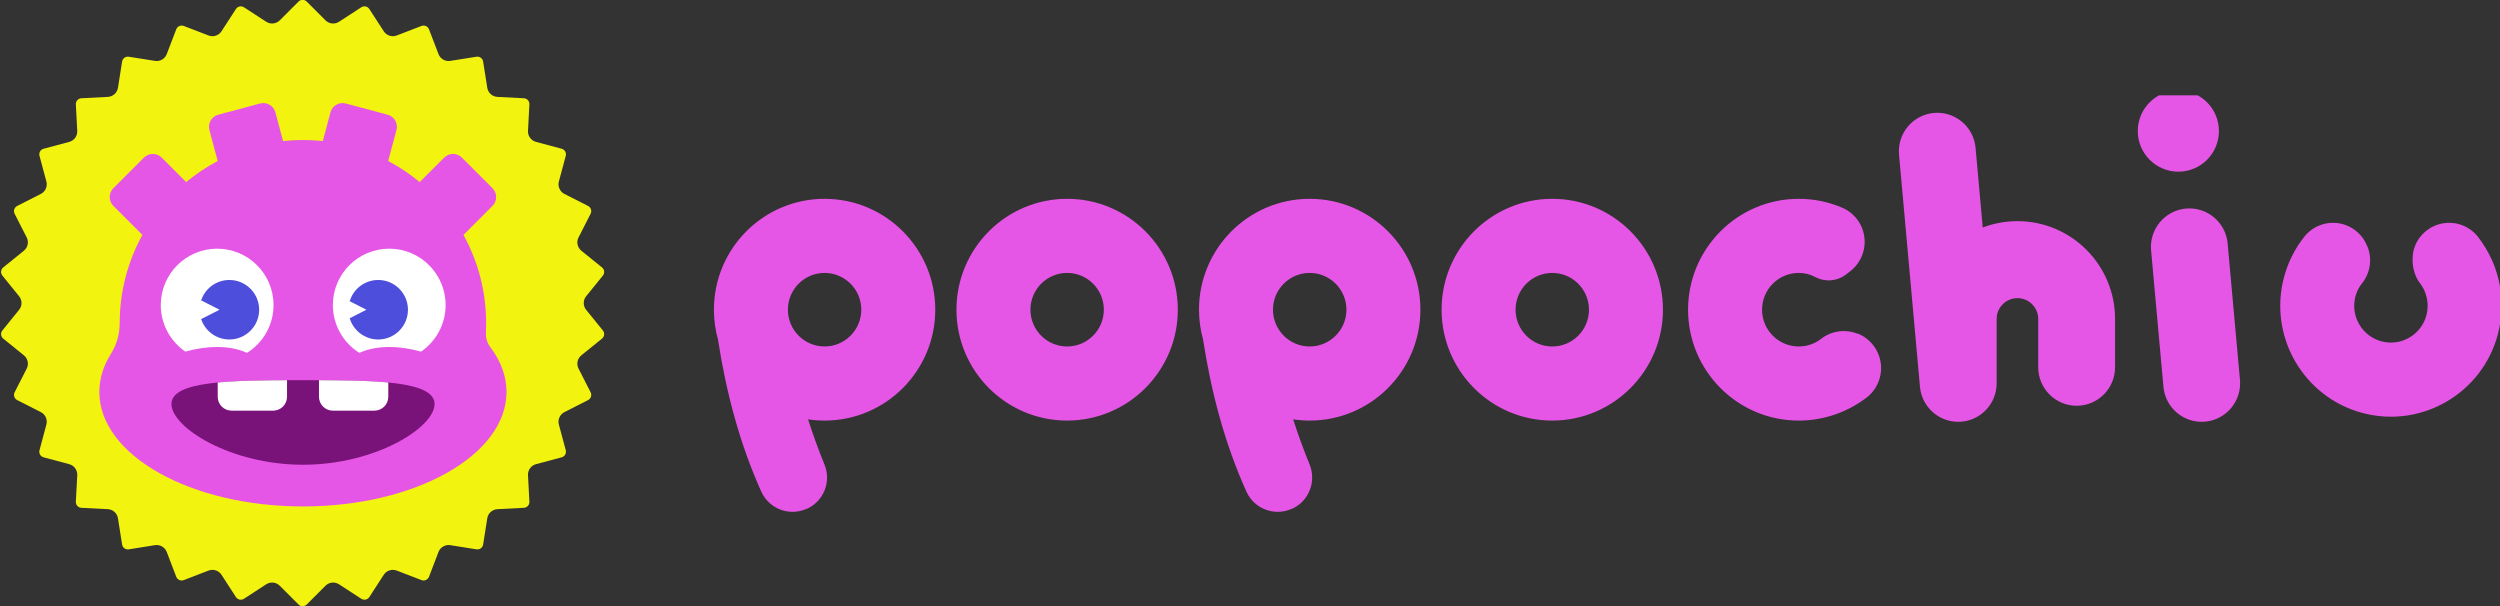 <?xml version="1.0" encoding="UTF-8" standalone="no"?>
<svg
   width="139.669cm"
   height="33.867cm"
   viewBox="0 0 5278.838 1280.001"
   version="1.1"
   xml:space="preserve"
   style="clip-rule:evenodd;fill-rule:evenodd;stroke-linejoin:round;stroke-miterlimit:2"
   id="svg14"
   sodipodi:docname="logo.svg"
   inkscape:version="1.3.2 (091e20ef0f, 2023-11-25, custom)"
   xmlns:inkscape="http://www.inkscape.org/namespaces/inkscape"
   xmlns:sodipodi="http://sodipodi.sourceforge.net/DTD/sodipodi-0.dtd"
   xmlns="http://www.w3.org/2000/svg"
   xmlns:svg="http://www.w3.org/2000/svg"><rect x="0" y="0" width="5278.838" height="1280.001" fill="#333333" stroke="none"/><defs
   id="defs14"><clipPath
     id="_clip1-2">
                <rect
   x="0"
   y="0"
   width="1920"
   height="1920"
   id="rect2" />
            </clipPath></defs><sodipodi:namedview
   id="namedview14"
   pagecolor="#ffffff"
   bordercolor="#000000"
   borderopacity="0.25"
   inkscape:showpageshadow="2"
   inkscape:pageopacity="0.0"
   inkscape:pagecheckerboard="0"
   inkscape:deskcolor="#d1d1d1"
   inkscape:zoom="0.16683301"
   inkscape:cx="-2286.7178"
   inkscape:cy="797.20436"
   inkscape:window-width="5072"
   inkscape:window-height="1385"
   inkscape:window-x="48"
   inkscape:window-y="27"
   inkscape:window-maximized="1"
   inkscape:current-layer="svg14"
   inkscape:document-units="cm" />
    <g
   transform="translate(-4119.57)"
   id="g14">
        <g
   id="Logogram"
   transform="matrix(0.667,0,0,0.667,4119.57,0)">
            <rect
   x="0"
   y="0"
   width="1920"
   height="1920"
   style="fill:none"
   id="rect1" />
            <g
   transform="matrix(1.763,0,0,1.763,-732.811,0)"
   id="g13">
                <g
   transform="matrix(4.038,0,0,4.038,-18018.8,-5136.59)"
   id="g1">
                    <path
   d="m 4697.99,1272.76 c 0.49,-0.49 1.14,-0.76 1.83,-0.76 0.68,0 1.34,0.27 1.82,0.76 l 8.34,8.35 c 0.78,0.78 1.81,1.27 2.9,1.38 1.1,0.12 2.2,-0.15 3.13,-0.75 l 9.89,-6.43 c 0.58,-0.38 1.28,-0.51 1.95,-0.36 0.67,0.14 1.25,0.54 1.63,1.12 l 6.42,9.9 c 0.6,0.93 1.5,1.62 2.55,1.96 1.05,0.34 2.18,0.31 3.21,-0.09 l 11.02,-4.24 c 0.64,-0.24 1.35,-0.22 1.97,0.06 0.63,0.27 1.12,0.79 1.36,1.43 l 4.23,11.02 c 0.39,1.03 1.13,1.9 2.08,2.45 0.96,0.55 2.07,0.76 3.16,0.58 l 11.66,-1.85 c 0.68,-0.11 1.37,0.06 1.92,0.46 0.55,0.4 0.93,1.01 1.03,1.68 l 1.84,11.66 c 0.17,1.09 0.72,2.09 1.53,2.83 0.82,0.74 1.87,1.17 2.97,1.23 l 11.79,0.61 c 0.69,0.03 1.33,0.34 1.79,0.85 0.45,0.51 0.69,1.18 0.65,1.86 l -0.62,11.79 c -0.06,1.1 0.26,2.19 0.91,3.08 0.65,0.89 1.58,1.53 2.65,1.82 l 11.41,3.05 c 0.66,0.17 1.22,0.61 1.56,1.2 0.34,0.59 0.44,1.3 0.26,1.96 l -3.06,11.4 c -0.29,1.06 -0.2,2.19 0.25,3.2 0.45,1.01 1.23,1.83 2.21,2.33 l 10.52,5.35 c 0.61,0.31 1.07,0.86 1.29,1.51 0.21,0.65 0.15,1.36 -0.16,1.97 l -5.36,10.51 c -0.51,0.98 -0.66,2.11 -0.43,3.19 0.23,1.07 0.83,2.04 1.68,2.74 l 9.18,7.42 c 0.53,0.43 0.87,1.05 0.95,1.74 0.07,0.68 -0.13,1.36 -0.56,1.89 l -7.44,9.17 c -0.7,0.85 -1.07,1.92 -1.07,3.03 0,1.1 0.37,2.17 1.07,3.03 l 7.44,9.17 c 0.43,0.53 0.63,1.21 0.56,1.89 -0.08,0.68 -0.42,1.3 -0.95,1.74 l -9.18,7.42 c -0.85,0.69 -1.45,1.66 -1.68,2.74 -0.23,1.08 -0.08,2.2 0.43,3.18 l 5.36,10.52 c 0.31,0.61 0.37,1.32 0.16,1.97 -0.22,0.65 -0.68,1.19 -1.29,1.5 l -10.52,5.35 c -0.98,0.5 -1.76,1.32 -2.21,2.33 -0.45,1.01 -0.54,2.14 -0.25,3.21 l 3.06,11.4 c 0.18,0.66 0.08,1.36 -0.26,1.96 -0.34,0.59 -0.9,1.02 -1.56,1.2 l -11.41,3.05 c -1.07,0.28 -2,0.92 -2.65,1.82 -0.65,0.89 -0.97,1.98 -0.91,3.08 l 0.62,11.78 c 0.04,0.69 -0.2,1.36 -0.65,1.87 -0.46,0.51 -1.1,0.81 -1.79,0.85 l -11.79,0.61 c -1.1,0.06 -2.15,0.49 -2.97,1.23 -0.81,0.73 -1.36,1.73 -1.53,2.82 l -1.84,11.66 c -0.1,0.68 -0.48,1.29 -1.03,1.69 -0.55,0.4 -1.24,0.56 -1.92,0.46 l -11.66,-1.86 c -1.09,-0.17 -2.2,0.04 -3.16,0.59 -0.95,0.55 -1.69,1.41 -2.08,2.44 l -4.23,11.03 c -0.24,0.63 -0.73,1.15 -1.36,1.43 -0.62,0.28 -1.33,0.3 -1.97,0.05 l -11.02,-4.24 c -1.03,-0.39 -2.16,-0.42 -3.21,-0.08 -1.05,0.34 -1.95,1.03 -2.55,1.95 l -6.42,9.91 c -0.38,0.57 -0.96,0.98 -1.63,1.12 -0.67,0.14 -1.37,0.01 -1.95,-0.36 l -9.89,-6.44 c -0.93,-0.6 -2.03,-0.86 -3.13,-0.75 -1.09,0.12 -2.12,0.61 -2.9,1.39 l -8.34,8.35 c -0.48,0.48 -1.14,0.75 -1.82,0.75 -0.69,0 -1.34,-0.27 -1.83,-0.75 l -8.34,-8.35 c -0.78,-0.78 -1.8,-1.27 -2.9,-1.39 -1.1,-0.11 -2.2,0.15 -3.12,0.75 l -9.9,6.44 c -0.57,0.37 -1.27,0.5 -1.94,0.36 -0.67,-0.14 -1.26,-0.55 -1.63,-1.12 l -6.42,-9.91 c -0.6,-0.92 -1.5,-1.61 -2.55,-1.95 -1.05,-0.34 -2.18,-0.31 -3.21,0.08 l -11.02,4.24 c -0.64,0.25 -1.35,0.23 -1.98,-0.05 -0.62,-0.28 -1.11,-0.8 -1.36,-1.43 l -4.22,-11.03 c -0.39,-1.03 -1.13,-1.89 -2.09,-2.44 -0.95,-0.55 -2.07,-0.76 -3.16,-0.59 l -11.66,1.86 c -0.67,0.1 -1.36,-0.06 -1.92,-0.46 -0.55,-0.4 -0.92,-1.01 -1.03,-1.69 l -1.84,-11.66 c -0.17,-1.09 -0.71,-2.09 -1.53,-2.82 -0.82,-0.74 -1.87,-1.17 -2.97,-1.23 l -11.79,-0.61 c -0.68,-0.04 -1.32,-0.34 -1.78,-0.85 -0.46,-0.51 -0.7,-1.18 -0.66,-1.87 l 0.63,-11.78 c 0.05,-1.1 -0.27,-2.19 -0.92,-3.08 -0.65,-0.9 -1.58,-1.54 -2.65,-1.82 l -11.4,-3.05 c -0.66,-0.18 -1.23,-0.61 -1.57,-1.2 -0.34,-0.6 -0.43,-1.3 -0.25,-1.96 l 3.06,-11.4 c 0.28,-1.07 0.2,-2.2 -0.25,-3.21 -0.45,-1.01 -1.23,-1.83 -2.22,-2.33 l -10.52,-5.35 c -0.61,-0.31 -1.07,-0.85 -1.28,-1.5 -0.21,-0.65 -0.16,-1.36 0.15,-1.97 l 5.37,-10.52 c 0.5,-0.98 0.65,-2.1 0.42,-3.18 -0.23,-1.08 -0.82,-2.05 -1.68,-2.74 l -9.18,-7.42 c -0.53,-0.44 -0.87,-1.06 -0.94,-1.74 -0.07,-0.68 0.13,-1.36 0.56,-1.89 l 7.43,-9.17 c 0.7,-0.86 1.08,-1.93 1.08,-3.03 0,-1.11 -0.38,-2.18 -1.08,-3.03 l -7.43,-9.17 c -0.43,-0.53 -0.63,-1.21 -0.56,-1.89 0.07,-0.69 0.41,-1.31 0.94,-1.74 l 9.18,-7.42 c 0.86,-0.7 1.45,-1.67 1.68,-2.74 0.23,-1.08 0.08,-2.21 -0.42,-3.19 l -5.37,-10.51 c -0.31,-0.61 -0.36,-1.32 -0.15,-1.97 0.21,-0.65 0.67,-1.2 1.28,-1.51 l 10.52,-5.35 c 0.99,-0.5 1.77,-1.32 2.22,-2.33 0.45,-1.01 0.53,-2.14 0.25,-3.2 l -3.06,-11.4 c -0.18,-0.66 -0.09,-1.37 0.25,-1.96 0.34,-0.59 0.91,-1.03 1.57,-1.2 l 11.4,-3.05 c 1.07,-0.29 2,-0.93 2.65,-1.82 0.65,-0.89 0.97,-1.98 0.92,-3.08 l -0.63,-11.79 c -0.04,-0.68 0.2,-1.35 0.66,-1.86 0.46,-0.51 1.1,-0.82 1.78,-0.85 l 11.79,-0.61 c 1.1,-0.06 2.15,-0.49 2.97,-1.23 0.82,-0.74 1.36,-1.74 1.53,-2.83 l 1.84,-11.66 c 0.11,-0.67 0.48,-1.28 1.03,-1.68 0.56,-0.4 1.25,-0.57 1.92,-0.46 l 11.66,1.85 c 1.09,0.18 2.21,-0.03 3.16,-0.58 0.96,-0.55 1.7,-1.42 2.09,-2.45 l 4.22,-11.02 c 0.25,-0.64 0.74,-1.16 1.36,-1.43 0.63,-0.28 1.34,-0.3 1.98,-0.06 l 11.02,4.24 c 1.03,0.4 2.16,0.43 3.21,0.09 1.05,-0.34 1.95,-1.03 2.55,-1.96 l 6.42,-9.9 c 0.37,-0.58 0.96,-0.98 1.63,-1.12 0.67,-0.15 1.37,-0.02 1.94,0.36 l 9.9,6.43 c 0.92,0.6 2.02,0.87 3.12,0.75 1.1,-0.11 2.12,-0.6 2.9,-1.38 z"
   style="fill:#f3f310"
   id="path1" />
                </g>
                <g
   transform="matrix(5.624,0,0,5.624,-14545.6,-953.886)"
   id="g2">
                    <path
   d="m 2808.23,244.612 c 4.62,8.365 7.24,17.978 7.24,28.199 0,1.017 -0.02,2.028 -0.07,3.032 -0.09,1.667 0.42,3.31 1.42,4.642 3.32,4.378 5.15,9.201 5.15,14.263 0,20.18 -29.12,36.563 -65,36.563 -35.87,0 -65,-16.383 -65,-36.563 0,-4.295 1.32,-8.417 3.75,-12.247 1.79,-2.875 2.74,-6.197 2.73,-9.585 0.02,-0.035 0.02,-0.07 0.02,-0.105 0,-10.221 2.63,-19.834 7.25,-28.199 l -9.27,-9.263 c -1.56,-1.563 -1.56,-4.095 0,-5.657 l 9.77,-9.765 c 1.56,-1.562 4.09,-1.562 5.66,0 l 7.81,7.816 c 3.11,-2.571 6.48,-4.828 10.07,-6.722 l -2.65,-9.891 c -0.57,-2.134 0.7,-4.327 2.83,-4.899 l 13.34,-3.574 c 2.13,-0.572 4.33,0.694 4.9,2.828 l 2.45,9.166 c 2.09,-0.225 4.2,-0.34 6.34,-0.34 2.15,0 4.26,0.115 6.35,0.34 l 2.45,-9.166 c 0.57,-2.134 2.77,-3.4 4.9,-2.828 l 13.34,3.574 c 2.13,0.572 3.4,2.765 2.83,4.899 l -2.65,9.891 c 3.59,1.894 6.97,4.151 10.07,6.722 l 7.82,-7.816 c 1.56,-1.562 4.09,-1.562 5.65,0 l 9.77,9.765 c 1.56,1.562 1.56,4.094 0,5.657 z"
   style="fill:#e656e6"
   id="path2" />
                </g>
                <g
   transform="matrix(5.955,0,0,5.955,-11872.6,-1036.26)"
   id="g3">
                    <path
   d="m 2119.41,280.038 c -4.47,-3.063 -7.41,-8.21 -7.41,-14.038 0,-9.383 7.62,-17 17,-17 9.38,0 17,7.617 17,17 0,6.075 -3.19,11.41 -7.99,14.416 -5.35,-2.443 -12.27,-2.15 -18.6,-0.378 z"
   style="fill:#ffffff"
   id="path3" />
                </g>
                <g
   transform="matrix(5.955,0,0,5.955,-11563.6,-1036.26)"
   id="g4">
                    <path
   d="m 2119.99,280.416 c -4.8,-3.006 -7.99,-8.341 -7.99,-14.416 0,-9.383 7.62,-17 17,-17 9.38,0 17,7.617 17,17 0,5.828 -2.94,10.975 -7.41,14.038 -6.33,-1.772 -13.25,-2.065 -18.6,0.378 z"
   style="fill:#ffffff"
   id="path4" />
                </g>
                <g
   transform="matrix(5.624,0,0,5.624,-11188.1,-959.51)"
   id="g5">
                    <path
   d="m 2127.48,266.512 c 1.25,-3.781 4.82,-6.512 9.02,-6.512 5.24,0 9.5,4.257 9.5,9.5 0,5.243 -4.26,9.5 -9.5,9.5 -4.2,0 -7.77,-2.731 -9.02,-6.512 l 5.88,-2.988 z"
   style="fill:#4e4edc"
   id="path5" />
                </g>
                <g
   transform="matrix(5.624,0,0,5.624,-10920.9,-959.51)"
   id="g6">
                    <path
   d="m 2127.4,266.781 c 1.17,-3.92 4.8,-6.781 9.1,-6.781 5.24,0 9.5,4.257 9.5,9.5 0,5.243 -4.26,9.5 -9.5,9.5 -4.3,0 -7.93,-2.861 -9.1,-6.781 l 5.34,-2.719 z"
   style="fill:#4e4edc"
   id="path6" />
                </g>
                <g
   transform="matrix(5.624,0,0,6.602,-11188.1,-1238.52)"
   id="g12">
                    <path
   d="m 2160,291 c 23.18,0 42,0.153 42,6.5 0,6.347 -18.82,16.5 -42,16.5 -23.18,0 -42,-10.153 -42,-16.5 0,-6.347 18.82,-6.5 42,-6.5 z"
   style="fill:#791279"
   id="path7" />
                    <clipPath
   id="_clip1">
                        <path
   d="m 2160,291 c 23.18,0 42,0.153 42,6.5 0,6.347 -18.82,16.5 -42,16.5 -23.18,0 -42,-10.153 -42,-16.5 0,-6.347 18.82,-6.5 42,-6.5 z"
   id="path8" />
                    </clipPath>
                    <g
   clip-path="url(#_clip1)"
   id="g11">
                        <g
   transform="matrix(1,0,0,0.852,536.899,20.454)"
   id="g9">
                            <path
   d="m 1618,309.426 v 13.419 c 0,2.443 -1.98,4.426 -4.43,4.426 h -13.27 c -2.45,0 -4.43,-1.983 -4.43,-4.426 v -13.419 c 0,-2.443 1.98,-4.426 4.43,-4.426 h 13.27 c 2.45,0 4.43,1.983 4.43,4.426 z"
   style="fill:#ffffff"
   id="path9" />
                        </g>
                        <g
   transform="matrix(1,0,0,0.852,569.233,20.454)"
   id="g10">
                            <path
   d="m 1618,309.426 v 13.419 c 0,2.443 -1.98,4.426 -4.43,4.426 h -13.27 c -2.45,0 -4.43,-1.983 -4.43,-4.426 v -13.419 c 0,-2.443 1.98,-4.426 4.43,-4.426 h 13.27 c 2.45,0 4.43,1.983 4.43,4.426 z"
   style="fill:#ffffff"
   id="path10" />
                        </g>
                    </g>
                </g>
            </g>
        </g>
    </g>
<g
   transform="matrix(1.966,0,0,1.966,-10670.42,-1064.415)"
   id="g4-1"
   style="clip-rule:evenodd;fill-rule:evenodd;stroke-linejoin:round;stroke-miterlimit:2">
        <g
   id="Logotype-magenta"
   transform="matrix(1,0,0,0.233,6193.42,643.781)">
            <rect
   x="0"
   y="0"
   width="1920"
   height="1920"
   style="fill:none"
   id="rect1-2" />
            <clipPath
   id="clipPath3">
                <rect
   x="0"
   y="0"
   width="1920"
   height="1920"
   id="rect3" />
            </clipPath>
            <g
   clip-path="url(#_clip1-2)"
   id="g3-7">
                <g
   transform="matrix(5.498,0,0,24.183,-29970.8,-7795.27)"
   id="g2-0">
                    <path
   d="m 5800.6,362.47 c -0.01,1.807 -0.25,3.641 -0.75,5.468 -3.09,11.267 -14.95,17.963 -26.48,14.944 -11.52,-3.019 -18.37,-14.617 -15.28,-25.885 0.79,-2.884 2.15,-5.47 3.94,-7.669 1.58,-1.972 4.12,-2.967 6.66,-2.607 2.54,0.36 4.69,2.019 5.63,4.349 0.04,0.037 0.06,0.083 0.08,0.129 0.94,2.323 0.55,4.959 -1.03,6.925 -0.61,0.713 -1.07,1.571 -1.33,2.529 -1.02,3.737 1.25,7.584 5.07,8.585 3.83,1.002 7.76,-1.219 8.79,-4.956 0.42,-1.557 0.28,-3.133 -0.31,-4.514 -0.06,-0.122 -0.11,-0.244 -0.15,-0.367 -0.22,-0.441 -0.49,-0.858 -0.79,-1.242 -1.57,-1.963 -1.83,-5.051 -0.97,-7.111 0.95,-2.308 3.08,-3.952 5.59,-4.321 2.52,-0.37 5.05,0.589 6.65,2.522 1.07,1.341 1.99,2.808 2.72,4.374 0.07,0.128 0.13,0.258 0.19,0.391 0.66,1.511 1.14,3.1 1.44,4.736 0.13,0.758 0.23,1.527 0.28,2.305 0.03,0.459 0.05,0.921 0.05,1.386 z m -113.63,15.431 -4.09,-44.229 c -0.37,-4.033 2.67,-7.603 6.8,-7.968 4.13,-0.364 7.78,2.614 8.15,6.647 l 1.4,15.192 c 2.11,-0.784 4.39,-1.214 6.78,-1.214 10.53,0 19.07,8.354 19.07,18.644 v 9.208 c 0,4.049 -3.36,7.337 -7.5,7.337 -4.14,0 -7.51,-3.288 -7.51,-7.337 v -9.208 c 0,-2.191 -1.82,-3.97 -4.06,-3.97 -2.24,0 -4.06,1.779 -4.06,3.97 v 12.267 c 0,3.791 -2.97,6.968 -6.83,7.307 -0.22,0.02 -0.45,0.03 -0.68,0.03 -3.87,0.002 -7.12,-2.901 -7.47,-6.676 z m -166.6,-35.829 c 11.93,0 21.62,9.47 21.62,21.135 0,11.664 -9.69,21.135 -21.62,21.135 -11.93,0 -21.62,-9.471 -21.62,-21.135 0,-11.665 9.69,-21.135 21.62,-21.135 z m 0,14.125 c -3.96,0 -7.17,3.141 -7.17,7.01 0,3.869 3.21,7.01 7.17,7.01 3.96,0 7.17,-3.141 7.17,-7.01 0,-3.869 -3.21,-7.01 -7.17,-7.01 z m -69,7.01 c 0,-11.665 9.69,-21.135 21.62,-21.135 11.93,0 21.62,9.47 21.62,21.135 0,11.664 -9.69,21.135 -21.62,21.135 -1.1,0 -2.18,-0.081 -3.23,-0.236 0.95,2.886 2.01,5.745 3.19,8.571 1.41,3.283 -0.13,7.059 -3.46,8.503 -0.01,0.005 -0.02,0.01 -0.04,-0.009 -3.34,1.448 -7.24,0.023 -8.79,-3.206 -4.18,-9.026 -6.87,-18.793 -8.5,-29.087 -0.52,-1.805 -0.79,-3.707 -0.79,-5.671 z m 21.62,-7.01 c -3.96,0 -7.17,3.141 -7.17,7.01 0,3.869 3.21,7.01 7.17,7.01 3.95,0 7.17,-3.141 7.17,-7.01 0,-3.869 -3.22,-7.01 -7.17,-7.01 z m 73.14,7.01 c 0,-11.665 9.69,-21.135 21.62,-21.135 11.94,0 21.63,9.47 21.63,21.135 0,11.664 -9.69,21.135 -21.63,21.135 -1.09,0 -2.17,-0.081 -3.23,-0.236 0.96,2.886 2.02,5.745 3.2,8.571 1.4,3.283 -0.13,7.059 -3.46,8.503 -0.01,0.005 -0.02,0.01 -0.04,-0.009 -3.34,1.448 -7.25,0.023 -8.79,-3.206 -4.19,-9.026 -6.88,-18.793 -8.51,-29.087 -0.51,-1.805 -0.79,-3.707 -0.79,-5.671 z m 21.62,-7.01 c -3.95,0 -7.17,3.141 -7.17,7.01 0,3.869 3.22,7.01 7.17,7.01 3.96,0 7.18,-3.141 7.18,-7.01 0,-3.869 -3.22,-7.01 -7.18,-7.01 z m 164.37,-4.298 c -0.37,-4.033 2.68,-7.603 6.8,-7.968 4.13,-0.364 7.78,2.614 8.15,6.647 l 2.41,26.001 c 0.37,4.033 -2.68,7.604 -6.8,7.968 -4.13,0.365 -7.78,-2.614 -8.15,-6.646 z m 5.32,-30.488 c 4.38,0 7.93,3.47 7.93,7.744 0,4.274 -3.55,7.744 -7.93,7.744 -4.37,0 -7.92,-3.47 -7.92,-7.744 0,-4.274 3.55,-7.744 7.92,-7.744 z m -122.3,20.661 c 11.93,0 21.62,9.47 21.62,21.135 0,11.664 -9.69,21.135 -21.62,21.135 -11.94,0 -21.62,-9.471 -21.62,-21.135 0,-11.665 9.68,-21.135 21.62,-21.135 z m 0,14.125 c -3.96,0 -7.17,3.141 -7.17,7.01 0,3.869 3.21,7.01 7.17,7.01 3.96,0 7.17,-3.141 7.17,-7.01 0,-3.869 -3.21,-7.01 -7.17,-7.01 z m 59.68,11.557 c 2.4,0.945 4.1,3.065 4.48,5.567 0.37,2.502 -0.65,5.008 -2.68,6.58 -3.7,2.767 -8.32,4.441 -13.33,4.441 -11.93,0 -21.62,-9.471 -21.62,-21.135 0,-11.665 9.69,-21.135 21.62,-21.135 2.99,0 5.83,0.594 8.43,1.669 2.4,0.977 4.08,3.14 4.39,5.663 0.32,2.524 -0.77,5.02 -2.86,6.537 -0.26,0.221 -0.53,0.419 -0.8,0.61 -1.71,1.24 -3.99,1.417 -5.88,0.456 -0.97,-0.526 -2.09,-0.81 -3.28,-0.81 -3.96,0 -7.17,3.141 -7.17,7.01 0,3.869 3.21,7.01 7.17,7.01 1.64,0 3.15,-0.541 4.36,-1.449 2.03,-1.543 4.74,-1.915 7.13,-0.975 0.03,-0.045 0.03,-0.042 0.04,-0.039 z"
   style="fill:#e656e6"
   id="path2-9" />
                </g>
            </g>
        </g>
    </g></svg>

